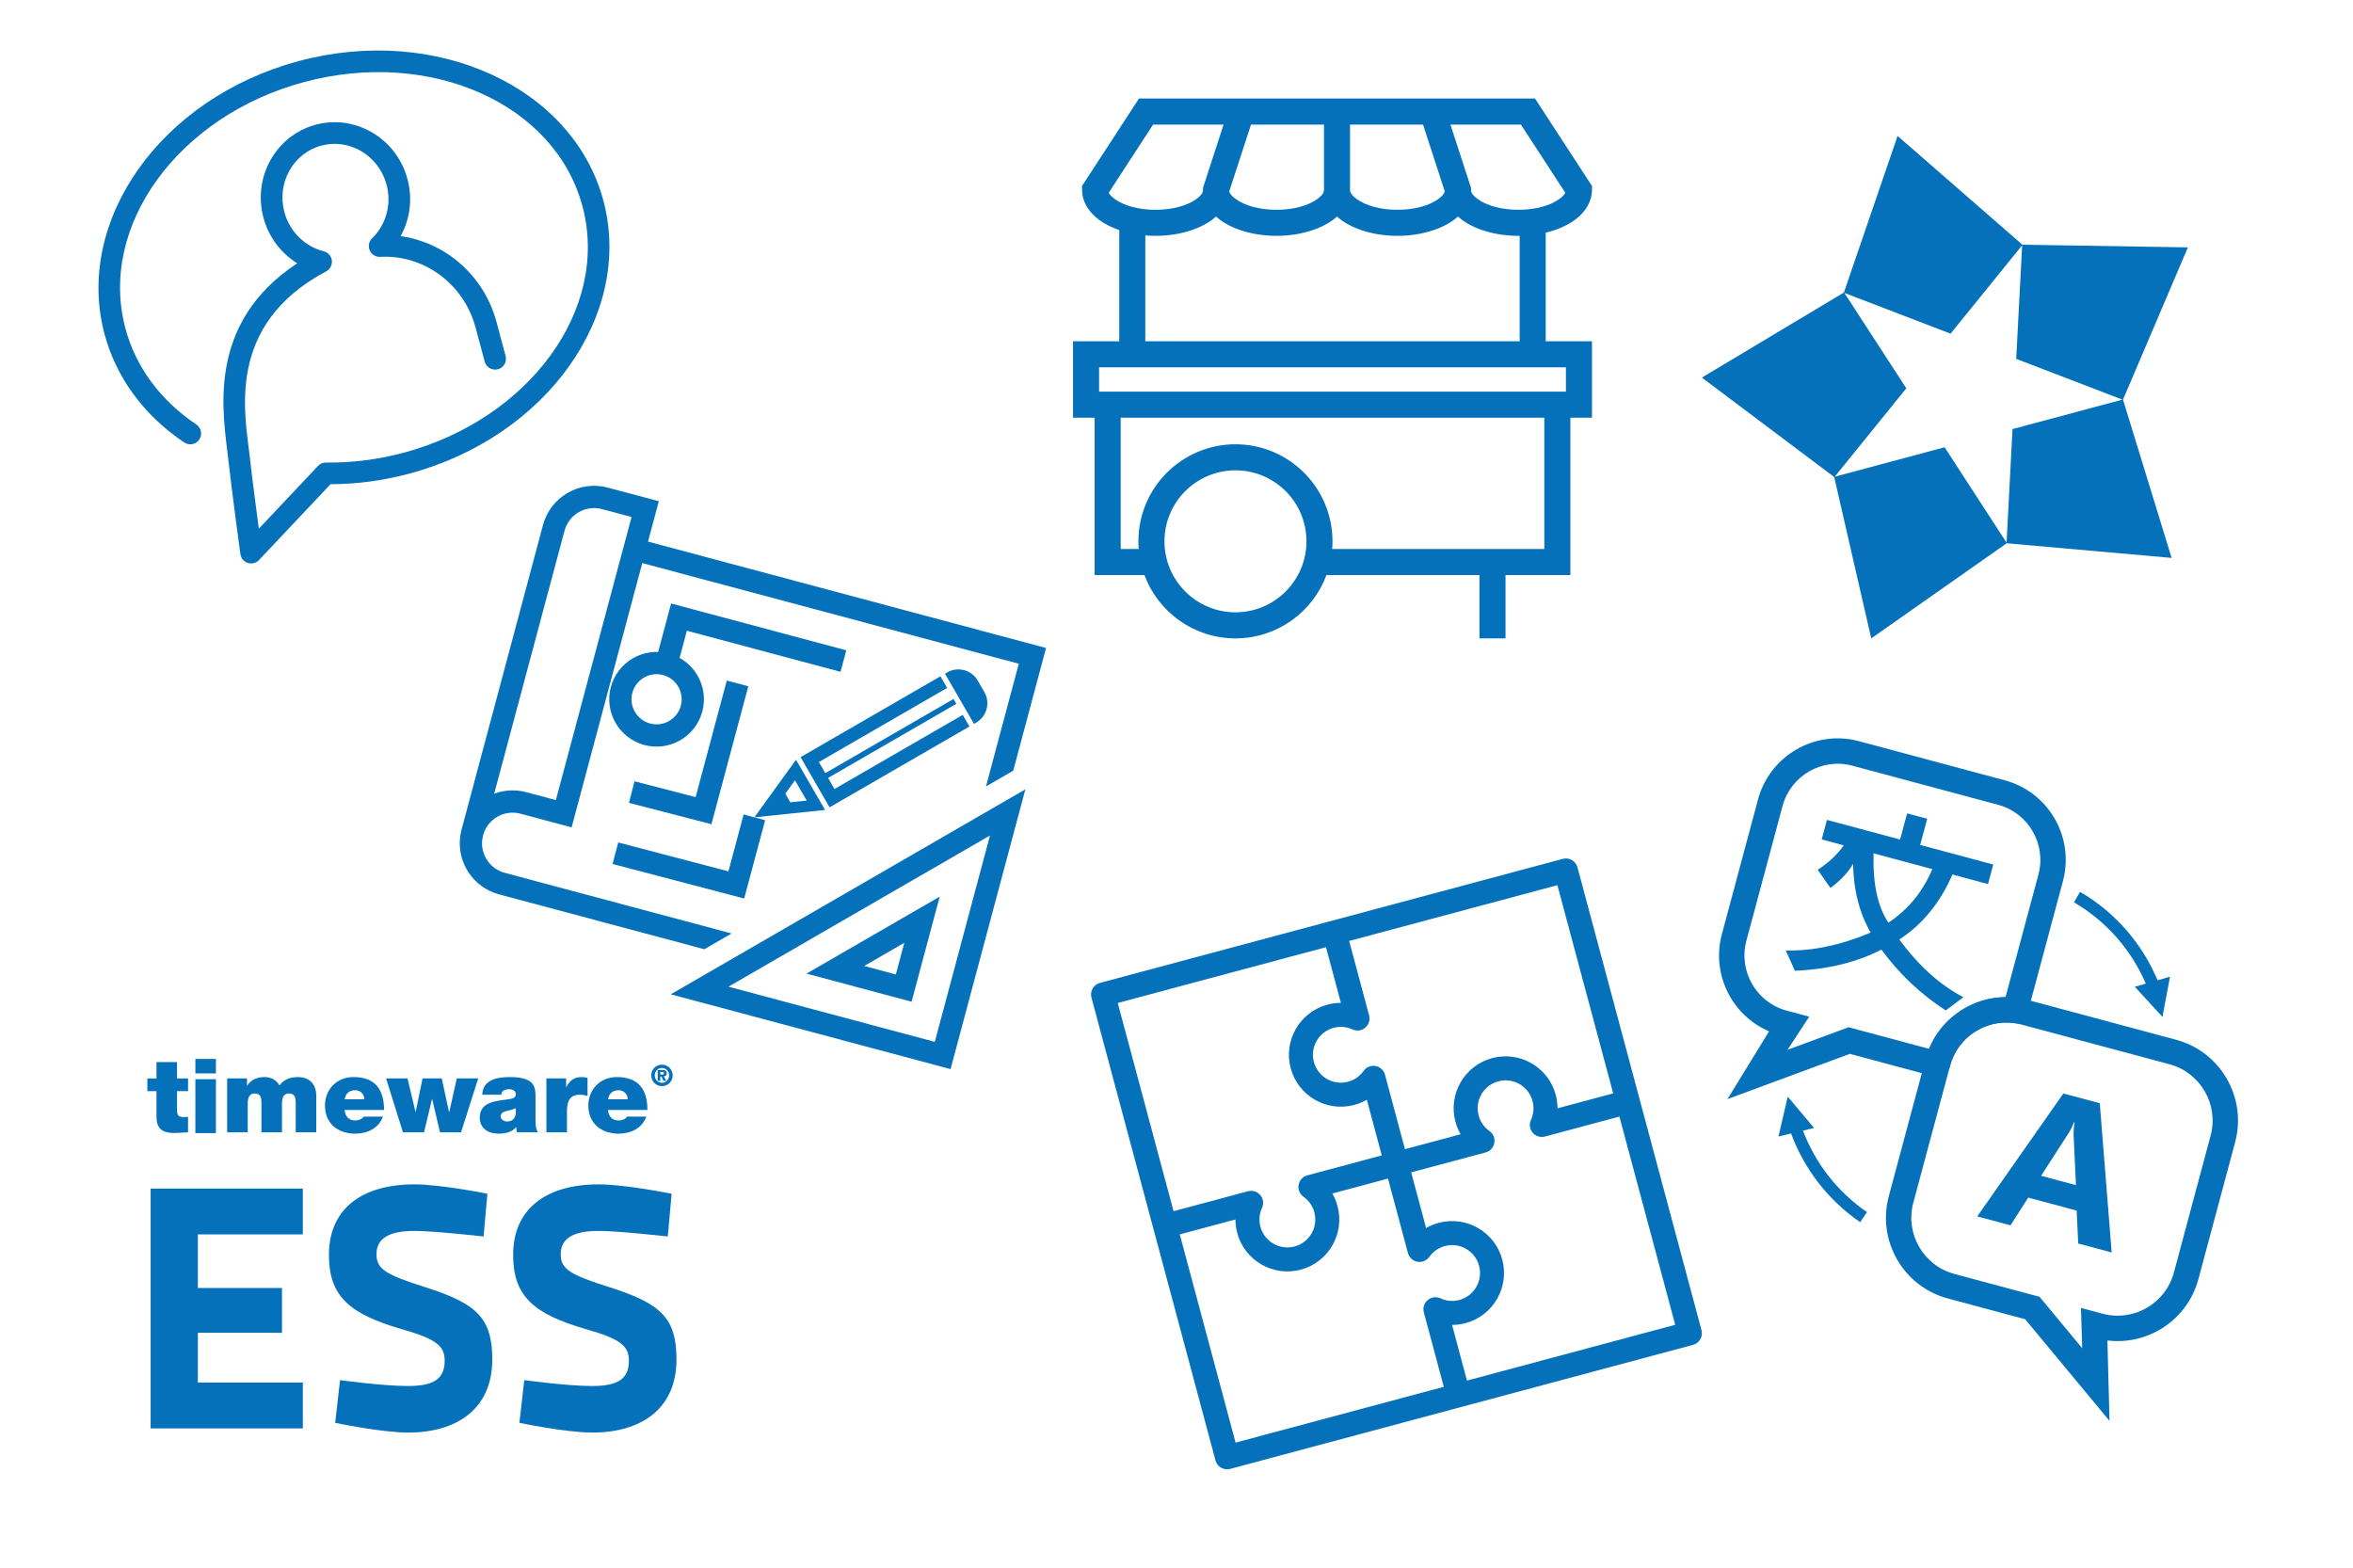 <?xml version="1.0" encoding="UTF-8" standalone="no"?>
<!DOCTYPE svg PUBLIC "-//W3C//DTD SVG 1.1//EN" "http://www.w3.org/Graphics/SVG/1.1/DTD/svg11.dtd">
<svg width="100%" height="100%" viewBox="0 0 800 533" version="1.1" xmlns="http://www.w3.org/2000/svg" xmlns:xlink="http://www.w3.org/1999/xlink" xml:space="preserve" xmlns:serif="http://www.serif.com/" style="fill-rule:evenodd;clip-rule:evenodd;stroke-linejoin:round;stroke-miterlimit:2;">
    <g transform="matrix(1,0,0,1,-2520,0)">
        <g id="pg_12-competitive-advantages_landing" transform="matrix(1,0,0,1,2520,0)">
            <rect x="0" y="0" width="800" height="533" style="fill:none;"/>
            <g transform="matrix(3.087,-0.827,0.827,3.087,51.337,86.794)">
                <path d="M0,18.638C0.418,19.115 0.369,19.843 -0.109,20.263C-0.588,20.681 -1.316,20.632 -1.735,20.154C-5.099,16.307 -6.945,11.655 -6.945,6.831C-6.945,-5.64 5.306,-15.889 20.523,-15.889C35.74,-15.889 47.992,-5.64 47.992,6.831C47.992,19.301 35.74,29.55 20.523,29.55C17.678,29.55 14.85,29.186 12.146,28.47L2.706,34.294C2.329,34.527 1.85,34.521 1.477,34.281C1.105,34.041 0.902,33.608 0.959,33.168C0.959,33.168 1.814,26.434 2.327,23.081C3.046,18.393 3.629,8.563 14.811,4.851C13.438,3.394 12.593,1.412 12.593,-0.773C12.593,-5.258 16.155,-8.884 20.523,-8.884C24.892,-8.884 28.454,-5.258 28.454,-0.773C28.454,1.439 27.586,3.444 26.183,4.907C30.571,6.766 33.668,11.194 33.668,16.365L33.668,20.112C33.668,20.748 33.152,21.263 32.517,21.263C31.881,21.263 31.365,20.748 31.365,20.112L31.365,16.365C31.365,11.489 27.999,7.408 23.516,6.475C23.046,6.376 22.686,5.996 22.612,5.521C22.54,5.045 22.77,4.575 23.19,4.342C24.957,3.356 26.151,1.433 26.151,-0.773C26.151,-3.971 23.638,-6.581 20.523,-6.581C17.409,-6.581 14.896,-3.971 14.896,-0.773C14.896,1.435 16.093,3.361 17.862,4.344C18.278,4.576 18.509,5.04 18.442,5.512C18.375,5.984 18.026,6.366 17.561,6.473C5.657,9.221 5.285,18.985 4.605,23.43C4.289,25.484 3.847,28.813 3.553,31.064L11.362,26.247C11.636,26.078 11.969,26.031 12.279,26.119C14.932,26.866 17.717,27.247 20.523,27.247C34.357,27.247 45.688,18.167 45.688,6.831C45.688,-4.506 34.357,-13.586 20.523,-13.586C6.69,-13.586 -4.643,-4.506 -4.643,6.831C-4.643,11.109 -2.984,15.227 0,18.638" style="fill:rgb(5,113,186);fill-rule:nonzero;"/>
            </g>
            <g transform="matrix(3.556,-0.953,0.953,3.556,398.999,411.807)">
                <path d="M0,2.217L0,22.125L19.908,22.125L19.908,15.007C19.908,14.576 20.157,14.187 20.546,14.003C20.936,13.821 21.396,13.879 21.725,14.154C22.173,14.527 22.747,14.75 23.372,14.75C24.795,14.75 25.948,13.594 25.948,12.171C25.948,10.749 24.795,9.595 23.372,9.595C22.747,9.595 22.173,9.818 21.725,10.188C21.396,10.463 20.936,10.522 20.546,10.34C20.157,10.158 19.908,9.766 19.908,9.337L19.908,2.217L14.585,2.217C14.692,2.614 14.749,3.032 14.749,3.464C14.749,6.11 12.601,8.257 9.954,8.257C7.308,8.257 5.16,6.11 5.16,3.464C5.16,3.032 5.216,2.615 5.323,2.217L0,2.217ZM22.125,22.125L42.034,22.125L42.034,2.218L34.915,2.218C34.485,2.218 34.093,1.969 33.911,1.579C33.729,1.191 33.788,0.731 34.063,0.401C34.433,-0.046 34.658,-0.62 34.658,-1.246C34.658,-2.668 33.502,-3.823 32.079,-3.823C30.657,-3.823 29.501,-2.668 29.501,-1.246C29.501,-0.62 29.724,-0.046 30.096,0.401C30.371,0.731 30.43,1.191 30.248,1.579C30.064,1.969 29.674,2.218 29.243,2.218L22.125,2.217L22.125,7.541C22.524,7.434 22.942,7.378 23.372,7.378C26.018,7.378 28.165,9.526 28.165,12.171C28.165,14.819 26.018,16.967 23.372,16.967C22.942,16.967 22.524,16.91 22.125,16.802L22.125,22.125ZM42.034,0.001L42.034,-19.908L22.125,-19.908L22.125,-12.789C22.125,-12.359 21.876,-11.969 21.487,-11.786C21.099,-11.604 20.639,-11.662 20.308,-11.937C19.862,-12.308 19.288,-12.531 18.663,-12.531C17.239,-12.531 16.084,-11.376 16.084,-9.954C16.084,-8.532 17.239,-7.377 18.663,-7.377C19.288,-7.377 19.862,-7.6 20.308,-7.971C20.639,-8.246 21.099,-8.304 21.487,-8.122C21.876,-7.94 22.125,-7.549 22.125,-7.119L22.125,-0L27.449,-0C27.34,-0.397 27.284,-0.815 27.284,-1.246C27.284,-3.891 29.434,-6.04 32.079,-6.04C34.725,-6.04 36.875,-3.891 36.875,-1.246C36.875,-0.815 36.816,-0.397 36.71,0.001L42.034,0.001ZM19.908,-19.908L0,-19.908L0,-0L7.119,-0C7.549,-0 7.94,0.249 8.123,0.638C8.306,1.027 8.246,1.487 7.971,1.818C7.6,2.264 7.377,2.837 7.377,3.464C7.377,4.886 8.532,6.04 9.954,6.04C11.378,6.04 12.533,4.886 12.533,3.464C12.533,2.837 12.309,2.264 11.937,1.818C11.662,1.487 11.604,1.027 11.787,0.638C11.969,0.249 12.359,-0 12.79,-0L19.908,-0L19.908,-5.323C19.511,-5.216 19.093,-5.16 18.663,-5.16C16.016,-5.16 13.867,-7.307 13.867,-9.954C13.867,-12.601 16.016,-14.748 18.663,-14.748C19.093,-14.748 19.51,-14.692 19.908,-14.585L19.908,-19.908ZM-2.217,23.234L-2.217,-21.017C-2.217,-21.628 -1.72,-22.125 -1.108,-22.125L43.142,-22.125C43.755,-22.125 44.251,-21.628 44.251,-21.017L44.251,23.234C44.251,23.847 43.755,24.342 43.142,24.342L-1.108,24.342C-1.72,24.342 -2.217,23.847 -2.217,23.234" style="fill:rgb(5,113,186);fill-rule:nonzero;"/>
            </g>
            <g transform="matrix(0.606,0,0,0.606,-3533.11,-172.36)">
                <g transform="matrix(5.556,0,0,5.556,3320,94.438)">
                    <path d="M471.531,142.588L473.607,142.588L473.607,141.131L471.531,141.131L471.531,142.588ZM471.531,148.617L473.607,148.617L473.607,143.175L471.531,143.175L471.531,148.617Z" style="fill:rgb(5,113,186);fill-rule:nonzero;"/>
                </g>
                <g transform="matrix(5.556,0,0,5.556,5957.67,888.724)">
                    <path d="M0,5.577L2.076,5.577L2.076,2.631C2.076,2.065 2.255,1.656 2.779,1.656C3.408,1.656 3.46,2.118 3.46,2.631L3.46,5.577L5.536,5.577L5.536,2.631C5.536,2.065 5.714,1.656 6.238,1.656C6.868,1.656 6.92,2.118 6.92,2.631L6.92,5.577L8.995,5.577L8.995,1.845C8.995,0.964 8.524,0 7.13,0C5.777,0 5.358,0.786 5.274,0.848C5.023,0.303 4.393,0 3.806,0C3.052,0 2.443,0.23 2.024,0.859L2.003,0.859L2.003,0.136L0,0.136L0,5.577Z" style="fill:rgb(5,113,186);fill-rule:nonzero;"/>
                </g>
                <g transform="matrix(5.556,0,0,5.556,6045.68,902.004)">
                    <path d="M0,0.933C0,-1.185 -0.934,-2.391 -3.093,-2.391C-4.813,-2.391 -5.966,-1.101 -5.966,0.482C-5.966,2.296 -4.655,3.324 -2.915,3.324C-1.679,3.324 -0.535,2.778 -0.116,1.604L-2.056,1.604C-2.223,1.866 -2.59,1.992 -2.925,1.992C-3.576,1.992 -3.932,1.552 -3.984,0.933L0,0.933ZM-3.974,-0.147C-3.88,-0.735 -3.523,-1.06 -2.905,-1.06C-2.37,-1.06 -1.993,-0.651 -1.993,-0.147L-3.974,-0.147Z" style="fill:rgb(5,113,186);fill-rule:nonzero;"/>
                </g>
                <g transform="matrix(5.556,0,0,5.556,6098.5,919.706)">
                    <path d="M0,-5.441L-2.159,-5.441L-2.914,-2.075L-2.955,-2.075L-3.679,-5.441L-5.619,-5.441L-6.31,-2.075L-6.332,-2.075L-7.138,-5.441L-9.299,-5.441L-7.6,0L-5.471,0L-4.664,-3.344L-4.644,-3.344L-3.857,0L-1.729,0L0,-5.441Z" style="fill:rgb(5,113,186);fill-rule:nonzero;"/>
                </g>
                <g transform="matrix(5.556,0,0,5.556,6130.66,908.644)">
                    <path d="M0,-1.458C0,-2.506 0.022,-3.586 -2.579,-3.586C-3.868,-3.586 -5.316,-3.334 -5.379,-1.804L-3.449,-1.804C-3.44,-2.034 -3.314,-2.359 -2.672,-2.359C-2.337,-2.359 -1.992,-2.223 -1.992,-1.856C-1.992,-1.51 -2.274,-1.427 -2.559,-1.374C-3.616,-1.174 -5.63,-1.237 -5.63,0.483C-5.63,1.625 -4.76,2.128 -3.712,2.128C-3.04,2.128 -2.401,1.982 -1.961,1.478L-1.939,1.478C-1.95,1.625 -1.918,1.845 -1.866,1.991L0.252,1.991C0.022,1.646 0,1.185 0,0.776L0,-1.458ZM-1.992,0.052C-2.024,0.618 -2.39,0.901 -2.861,0.901C-3.24,0.901 -3.512,0.65 -3.512,0.398C-3.512,0.031 -3.27,-0.084 -2.809,-0.189C-2.527,-0.252 -2.244,-0.325 -1.992,-0.451L-1.992,0.052Z" style="fill:rgb(5,113,186);fill-rule:nonzero;"/>
                </g>
                <g transform="matrix(5.556,0,0,5.556,6136.77,888.724)">
                    <path d="M0,5.577L2.076,5.577L2.076,3.428C2.076,2.264 2.518,1.782 3.335,1.782C3.753,1.782 3.942,1.845 4.153,1.918L4.153,0.084C3.953,0.03 3.753,0 3.544,0C2.79,0 2.348,0.355 2.013,1.006L1.992,1.006L1.992,0.136L0,0.136L0,5.577Z" style="fill:rgb(5,113,186);fill-rule:nonzero;"/>
                </g>
                <g transform="matrix(5.556,0,0,5.556,6193.44,902.004)">
                    <path d="M0,0.933C0,-1.185 -0.933,-2.391 -3.092,-2.391C-4.812,-2.391 -5.964,-1.101 -5.964,0.482C-5.964,2.296 -4.653,3.324 -2.914,3.324C-1.676,3.324 -0.533,2.778 -0.113,1.604L-2.052,1.604C-2.222,1.866 -2.587,1.992 -2.924,1.992C-3.574,1.992 -3.931,1.552 -3.983,0.933L0,0.933ZM-3.972,-0.147C-3.879,-0.735 -3.522,-1.06 -2.903,-1.06C-2.368,-1.06 -1.992,-0.651 -1.992,-0.147L-3.972,-0.147Z" style="fill:rgb(5,113,186);fill-rule:nonzero;"/>
                </g>
                <g transform="matrix(5.556,0,0,5.556,6200.66,889.705)">
                    <path d="M0,-0.693L0.159,-0.693C0.244,-0.693 0.372,-0.687 0.372,-0.579C0.372,-0.471 0.318,-0.434 0.218,-0.436L0,-0.436L0,-0.693ZM-0.261,0.205L0,0.205L0,-0.234L0.104,-0.234L0.326,0.205L0.607,0.205L0.361,-0.252C0.522,-0.26 0.65,-0.339 0.65,-0.551C0.65,-0.82 0.476,-0.895 0.165,-0.895L-0.261,-0.895L-0.261,0.205ZM-0.559,-0.347C-0.559,-0.756 -0.241,-1.093 0.167,-1.093C0.579,-1.093 0.894,-0.756 0.894,-0.347C0.894,0.062 0.579,0.4 0.167,0.4C-0.241,0.4 -0.559,0.062 -0.559,-0.347M-0.917,-0.347C-0.917,0.254 -0.433,0.739 0.167,0.739C0.77,0.739 1.255,0.254 1.255,-0.347C1.255,-0.947 0.77,-1.432 0.167,-1.432C-0.433,-1.432 -0.917,-0.947 -0.917,-0.347" style="fill:rgb(5,113,186);fill-rule:nonzero;"/>
                </g>
                <g transform="matrix(5.556,0,0,5.556,5929.54,920.088)">
                    <path d="M0,-7.162L-2.075,-7.162L-2.075,-5.505L-2.998,-5.505L-2.998,-4.226L-2.075,-4.226L-2.075,-1.625C-2.075,-0.136 -1.1,0 -0.22,0C0.221,0 0.693,-0.062 1.112,-0.062L1.112,-1.635C0.955,-1.614 0.797,-1.604 0.64,-1.604C0.115,-1.604 0,-1.824 0,-2.328L0,-4.226L1.112,-4.226L1.112,-5.505L0,-5.505L0,-7.162Z" style="fill:rgb(5,113,186);fill-rule:nonzero;"/>
                </g>
                <g transform="matrix(5.556,0,0,5.556,5914.72,951.27)">
                    <path d="M0,24.22L15.37,24.22L15.37,19.591L4.769,19.591L4.769,14.566L13.264,14.566L13.264,10.041L4.769,10.041L4.769,4.629L15.37,4.629L15.37,0L0,0L0,24.22Z" style="fill:rgb(5,113,186);fill-rule:nonzero;"/>
                </g>
                <g transform="matrix(5.556,0,0,5.556,6103.67,1082.91)">
                    <path d="M0,-23.169C0,-23.169 -4.666,-24.116 -7.371,-24.116C-12.707,-24.116 -16.003,-21.625 -16.003,-16.991C-16.003,-12.846 -13.969,-11.024 -8.599,-9.481C-5.158,-8.496 -4.314,-7.793 -4.314,-6.317C-4.314,-4.456 -5.438,-3.753 -8.037,-3.753C-10.531,-3.753 -14.881,-4.349 -14.881,-4.349L-15.371,-0.035C-15.371,-0.035 -10.671,0.947 -8.003,0.947C-3.053,0.947 0.491,-1.473 0.491,-6.424C0.491,-10.637 -1.087,-12.075 -6.245,-13.723C-10.25,-14.988 -11.199,-15.551 -11.199,-17.061C-11.199,-18.643 -9.969,-19.416 -7.371,-19.416C-5.334,-19.416 -0.387,-18.853 -0.387,-18.853L0,-23.169Z" style="fill:rgb(5,113,186);fill-rule:nonzero;"/>
                </g>
                <g transform="matrix(5.556,0,0,5.556,6207.02,1082.91)">
                    <path d="M0,-23.169C0,-23.169 -4.664,-24.116 -7.369,-24.116C-12.707,-24.116 -16.003,-21.625 -16.003,-16.991C-16.003,-12.846 -13.968,-11.024 -8.597,-9.481C-5.157,-8.496 -4.314,-7.793 -4.314,-6.317C-4.314,-4.456 -5.438,-3.753 -8.036,-3.753C-10.53,-3.753 -14.881,-4.349 -14.881,-4.349L-15.37,-0.035C-15.37,-0.035 -10.672,0.947 -8.002,0.947C-3.05,0.947 0.491,-1.473 0.491,-6.424C0.491,-10.637 -1.087,-12.075 -6.245,-13.723C-10.25,-14.988 -11.198,-15.551 -11.198,-17.061C-11.198,-18.643 -9.967,-19.416 -7.369,-19.416C-5.331,-19.416 -0.385,-18.853 -0.385,-18.853L0,-23.169Z" style="fill:rgb(5,113,186);fill-rule:nonzero;"/>
                </g>
            </g>
            <g transform="matrix(0.677,0.181,-0.181,0.677,-2953.27,-1309.06)">
                <g transform="matrix(5.556,0,0,5.556,4899.7,919.839)">
                    <path d="M0,18.298L2.673,18.298L2.673,-7.29L0,-7.29C-1.475,-7.29 -2.673,-6.092 -2.673,-4.617L-2.674,19.15C-1.919,18.613 -0.997,18.298 0,18.298M18.561,27.532L0,27.532C-2.337,27.532 -4.271,25.791 -4.575,23.538L-4.576,23.532C-4.603,23.331 -4.617,23.124 -4.617,22.915L-4.617,-4.617C-4.617,-7.166 -2.549,-9.234 0,-9.234L4.617,-9.234L4.617,-5.589L40.594,-5.589L40.594,5.5L38.65,7.444L38.65,-3.645L4.617,-3.645L4.617,20.242L0,20.242C-1.459,20.242 -2.646,21.411 -2.673,22.864L-2.645,23.302C-2.457,24.595 -1.344,25.588 0,25.588L20.505,25.588L18.561,27.532Z" style="fill:rgb(5,113,186);fill-rule:nonzero;"/>
                </g>
                <g transform="matrix(5.556,0,0,5.556,5037.45,930.794)">
                    <path d="M0,7.974L-0.79,7.184L8.357,-1.963L7.529,-2.79L-2.445,7.184L1.133,10.764L11.11,0.788L10.282,-0.039L1.133,9.108L0.344,8.318L9.492,-0.829L9.147,-1.174L0,7.974Z" style="fill:rgb(5,113,186);fill-rule:nonzero;"/>
                </g>
                <g transform="matrix(5.556,0,0,5.556,5101.85,909.262)">
                    <path d="M0,4.181C0.761,3.42 0.761,2.184 0,1.423L-0.82,0.602C-1.581,-0.159 -2.817,-0.159 -3.578,0.602L-3.738,0.761L-0.159,4.34L0,4.181Z" style="fill:rgb(5,113,186);fill-rule:nonzero;"/>
                </g>
                <g transform="matrix(5.556,0,0,5.556,5021.29,987.476)">
                    <path d="M0,0.407L0.617,1.024L1.961,0.51L0.515,-0.937L0,0.407ZM-2.077,3.101L0.139,-2.694L3.719,0.885L-2.077,3.101Z" style="fill:rgb(5,113,186);fill-rule:nonzero;"/>
                </g>
                <g transform="matrix(5.556,0,0,5.556,4954.73,914.909)">
                    <path d="M0,5.247L-1.944,5.247L-1.944,0L13.891,0L13.891,1.944L0,1.944L0,5.247Z" style="fill:rgb(5,113,186);fill-rule:nonzero;"/>
                </g>
                <g transform="matrix(5.556,0,0,5.556,4949.12,938.652)">
                    <path d="M0,8.269C-2.279,8.269 -4.134,6.414 -4.134,4.135C-4.134,1.855 -2.279,0 0,0C2.28,0 4.135,1.855 4.135,4.135C4.135,6.414 2.28,8.269 0,8.269M0,1.944C-1.207,1.944 -2.19,2.927 -2.19,4.135C-2.19,5.343 -1.207,6.325 0,6.325C1.208,6.325 2.191,5.343 2.191,4.135C2.191,2.927 1.208,1.944 0,1.944" style="fill:rgb(5,113,186);fill-rule:nonzero;"/>
                </g>
                <g transform="matrix(5.556,0,0,5.556,4949.14,1004.71)">
                    <path d="M0,7.134L-0.009,5.19L9.938,5.143L9.938,0L11.882,0L11.882,7.079L0,7.134Z" style="fill:rgb(5,113,186);fill-rule:nonzero;"/>
                </g>
                <g transform="matrix(5.556,0,0,5.556,4949.16,944.059)">
                    <path d="M0,12.524L-0.015,10.58L5.494,10.536L5.494,0L7.438,0L7.438,12.465L0,12.524Z" style="fill:rgb(5,113,186);fill-rule:nonzero;"/>
                </g>
                <g transform="matrix(5.556,0,0,5.556,5095.75,1011.03)">
                    <path d="M0,6.066L-2.861,8.927L0,8.927L0,6.066ZM1.944,10.871L-7.554,10.871L1.944,1.373L1.944,10.871ZM4.807,-4.918L-13.845,13.734L4.807,13.734L4.807,-4.918ZM6.751,15.678L-18.539,15.678L6.751,-9.612L6.751,15.678Z" style="fill:rgb(5,113,186);fill-rule:nonzero;"/>
                </g>
            </g>
            <g transform="matrix(0.656,0.176,-0.176,0.656,-3342.39,-745.563)">
                <g transform="matrix(5.556,0,0,5.556,6202.47,-39.647)">
                    <path d="M0,3.942C-2.041,1.353 -4.886,-0.571 -8.151,-1.453L-7.866,-2.509C-4.326,-1.552 -1.244,0.548 0.945,3.376L1.945,2.776L2.227,6.451L-0.882,4.471L0,3.942Z" style="fill:rgb(5,113,186);fill-rule:nonzero;"/>
                </g>
                <g transform="matrix(5.556,0,0,5.556,6050.4,117.251)">
                    <path d="M0,-2.975L-1.025,-2.419L-1.147,-6.104L1.874,-3.991L0.969,-3.5C2.815,-0.94 5.42,1.034 8.446,2.097L8.085,3.129C4.8,1.976 1.981,-0.179 0,-2.975" style="fill:rgb(5,113,186);fill-rule:nonzero;"/>
                </g>
                <g transform="matrix(5.556,0,0,5.556,6032.25,-47.3)">
                    <path d="M0,16.054L2.119,16.054L1.004,19.447L5.795,16.054L13.302,16.054C13.692,13.033 15.872,10.571 18.747,9.773L18.747,-1.654C18.747,-4.49 16.452,-6.794 13.611,-6.794L0.016,-6.794C-2.814,-6.794 -5.12,-4.49 -5.12,-1.654L-5.12,10.914C-5.12,13.742 -2.827,16.041 0,16.054M15.525,17.033L15.525,17.147C15.525,18.192 14.381,18.294 14.381,18.294L14.52,18.285C14.223,18.322 13.919,18.341 13.611,18.341L6.523,18.341L-3.07,25.135L-1.031,18.267C-4.627,17.757 -7.407,14.657 -7.407,10.914L-7.407,-1.654C-7.407,-5.753 -4.074,-9.081 0.016,-9.081L13.611,-9.081C17.716,-9.081 21.034,-5.753 21.034,-1.654L21.034,11.699L20.045,11.835C17.488,12.186 15.525,14.382 15.525,17.033" style="fill:rgb(5,113,186);fill-rule:nonzero;"/>
                </g>
                <g transform="matrix(5.556,0,0,5.556,6084.41,-2.121)">
                    <path d="M0,-7.793L-5.483,-7.793C-4.848,-5.136 -3.878,-3.243 -2.572,-2.11C-1.159,-3.707 -0.303,-5.602 0,-7.793M5.691,2.632L4.462,4.192C1.923,3.372 -0.415,2.108 -2.554,0.401C-4.407,2.086 -6.752,3.372 -9.588,4.261L-10.852,2.71C-8.498,2.135 -6.176,0.955 -3.887,-0.828C-5.329,-2.281 -6.372,-4.137 -7.016,-6.398C-7.248,-5.539 -7.719,-4.664 -8.428,-3.774L-9.963,-5.056C-9.183,-5.916 -8.617,-6.828 -8.263,-7.793L-10.32,-7.793L-10.32,-9.614L-3.495,-9.614L-3.495,-12.054L-1.621,-12.054L-1.621,-9.614L5.195,-9.614L5.195,-7.793L1.874,-7.793C1.467,-5.049 0.433,-2.751 -1.229,-0.898C1.054,0.932 3.361,2.108 5.691,2.632" style="fill:rgb(5,113,186);fill-rule:nonzero;"/>
                </g>
                <g transform="matrix(5.556,0,0,5.556,6213.19,56.388)">
                    <path d="M0,16.391L2.019,16.391C4.906,16.391 7.26,14.039 7.26,11.145L7.26,-1.633C7.26,-4.527 4.906,-6.878 2.019,-6.878L-11.803,-6.878C-14.702,-6.878 -17.045,-4.527 -17.045,-1.633L-17.045,11.145C-17.045,14.039 -14.702,16.391 -11.803,16.391L-3.864,16.391L1.05,19.87L0,16.391ZM3.06,18.606L5.123,25.556L-4.592,18.678L-11.803,18.678C-15.967,18.678 -19.331,15.303 -19.331,11.145L-19.331,-1.633C-19.331,-5.79 -15.967,-9.165 -11.803,-9.165L2.019,-9.165C6.166,-9.165 9.547,-5.79 9.547,-1.633L9.547,11.145C9.547,14.948 6.718,18.097 3.06,18.606" style="fill:rgb(5,113,186);fill-rule:nonzero;"/>
                </g>
                <g transform="matrix(5.556,0,0,5.556,6194.85,73.978)">
                    <path d="M0,2.659L-1.365,-1.613C-1.465,-1.933 -1.537,-2.314 -1.579,-2.756L-1.648,-2.756C-1.68,-2.384 -1.753,-2.015 -1.871,-1.649L-3.254,2.659L0,2.659ZM4.679,7.684L1.559,7.684L0.655,4.857L-3.863,4.857L-4.759,7.684L-7.861,7.684L-3.236,-5.025L0.159,-5.025L4.679,7.684Z" style="fill:rgb(5,113,186);fill-rule:nonzero;"/>
                </g>
            </g>
            <g transform="matrix(3.645,0,0,3.645,420.043,90.636)">
                <path d="M0,19.006C-3.654,19.006 -6.621,21.972 -6.621,25.627C-6.621,29.281 -3.654,32.25 0,32.25C3.654,32.25 6.622,29.281 6.622,25.627C6.622,21.972 3.654,19.006 0,19.006M9.024,26.343L28.81,26.343L28.81,14.094L-10.706,14.094L-10.706,26.343L-9.024,26.343C-9.041,26.109 -9.051,25.869 -9.051,25.627C-9.051,20.632 -4.995,16.576 0,16.576C4.997,16.576 9.052,20.632 9.052,25.627C9.052,25.869 9.042,26.109 9.024,26.343M20.053,-13.244L21.971,-7.35L21.971,-7.158C21.971,-6.827 22.237,-6.565 22.571,-6.317C23.433,-5.677 24.833,-5.297 26.399,-5.297C27.965,-5.297 29.365,-5.677 30.227,-6.317C30.464,-6.493 30.668,-6.677 30.765,-6.89L26.627,-13.244L20.053,-13.244ZM10.687,-13.244L10.687,-7.158C10.687,-6.827 10.953,-6.565 11.287,-6.317C12.149,-5.677 13.549,-5.297 15.115,-5.297C16.681,-5.297 18.081,-5.677 18.943,-6.317C19.225,-6.528 19.46,-6.749 19.524,-7.017L17.498,-13.244L10.687,-13.244ZM8.258,-13.244L1.449,-13.244C1.449,-13.244 -0.579,-7.017 -0.578,-7.013C-0.514,-6.749 -0.28,-6.528 0.004,-6.317C0.865,-5.677 2.265,-5.297 3.831,-5.297C5.397,-5.297 6.798,-5.677 7.659,-6.317C7.992,-6.565 8.258,-6.827 8.258,-7.158L8.258,-13.244ZM-1.107,-13.244L-7.682,-13.244C-7.682,-13.244 -11.819,-6.89 -11.818,-6.89C-11.722,-6.679 -11.518,-6.495 -11.28,-6.317C-10.419,-5.677 -9.019,-5.297 -7.453,-5.297C-5.885,-5.297 -4.486,-5.677 -3.625,-6.317C-3.29,-6.565 -3.026,-6.827 -3.026,-7.158L-3.026,-7.35L-1.107,-13.244ZM-8.408,-2.908L-8.408,6.966L26.511,6.966L26.511,-2.867L26.399,-2.867C24.228,-2.867 22.312,-3.48 21.121,-4.367C20.991,-4.463 20.87,-4.562 20.756,-4.665C20.642,-4.562 20.521,-4.463 20.393,-4.367C19.199,-3.48 17.284,-2.867 15.115,-2.867C12.944,-2.867 11.031,-3.48 9.837,-4.367C9.709,-4.463 9.586,-4.562 9.472,-4.665C9.361,-4.562 9.237,-4.463 9.109,-4.367C7.916,-3.48 6.001,-2.867 3.831,-2.867C1.661,-2.867 -0.254,-3.48 -1.446,-4.367C-1.576,-4.463 -1.697,-4.562 -1.811,-4.665C-1.925,-4.562 -2.046,-4.463 -2.175,-4.367C-3.367,-3.48 -5.282,-2.867 -7.453,-2.867C-7.776,-2.867 -8.096,-2.881 -8.408,-2.908M30.825,9.396L-12.721,9.396L-12.721,11.665L30.825,11.665L30.825,9.396ZM-13.136,14.094L-15.151,14.094L-15.151,6.966L-10.838,6.966L-10.838,-3.405C-11.576,-3.658 -12.219,-3.988 -12.73,-4.367C-13.766,-5.137 -14.309,-6.129 -14.309,-7.158L-14.309,-7.519L-8.999,-15.674L27.944,-15.674L33.255,-7.519L33.255,-7.158C33.255,-6.129 32.714,-5.137 31.676,-4.367C30.979,-3.849 30.037,-3.425 28.941,-3.162L28.941,6.966L33.255,6.966L33.255,14.094L31.24,14.094L31.24,28.773L25.191,28.773L25.191,34.68L22.761,34.68L22.761,28.773L8.49,28.773C7.209,32.222 3.889,34.68 0,34.68C-3.889,34.68 -7.209,32.222 -8.488,28.773L-13.136,28.773L-13.136,14.094Z" style="fill:rgb(5,113,186);fill-rule:nonzero;"/>
            </g>
            <g transform="matrix(2.971,-0.796,0.796,2.971,687.267,203.369)">
                <path d="M0,-52.896L10.213,-37.712L27.809,-32.692L16.524,-18.287L17.187,0L0,-6.281L-17.187,0L-16.524,-18.287L-27.809,-32.692L-10.212,-37.712L0,-52.896ZM0,-6.348L3.886,-18.308L16.46,-18.308L6.288,-25.699L10.174,-37.658L0,-30.267L-10.173,-37.658L-6.288,-25.699L-16.46,-18.308L-3.885,-18.308L0,-6.348Z" style="fill:rgb(5,113,186);fill-rule:nonzero;"/>
            </g>
        </g>
    </g>
</svg>
